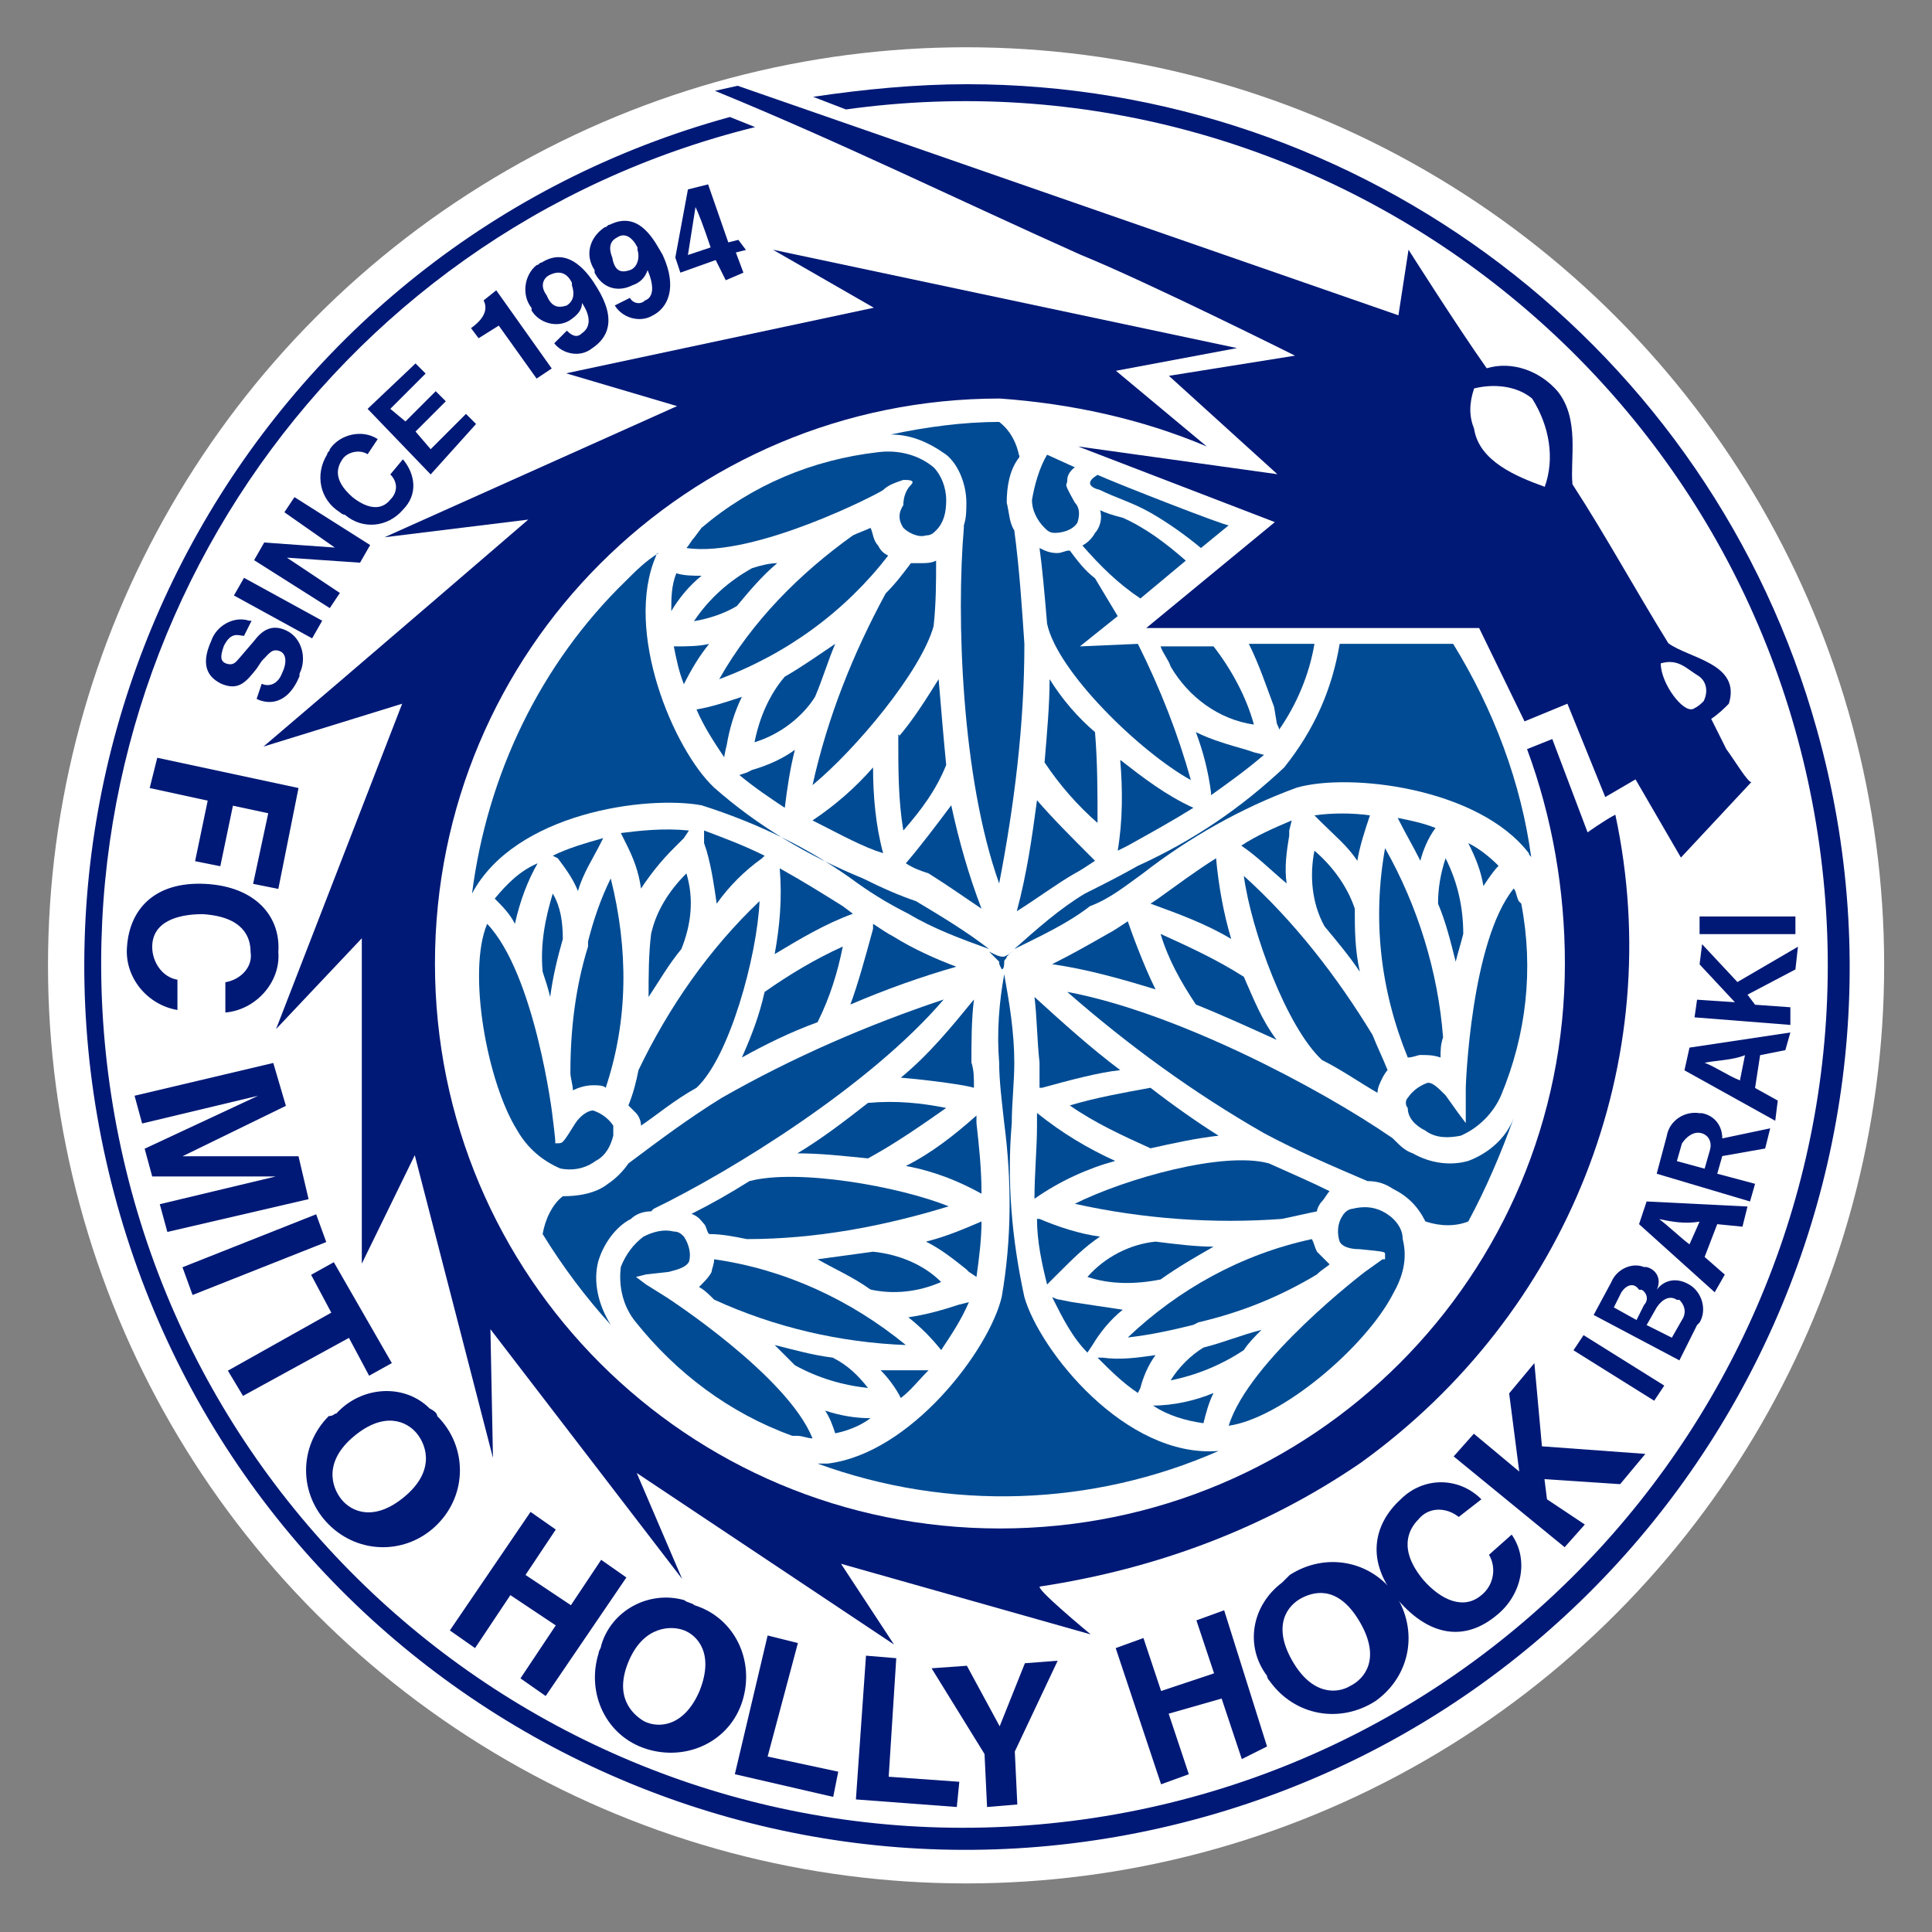 <?xml version="1.0" encoding="utf-8"?>
<!-- Generator: Adobe Illustrator 24.0.0, SVG Export Plug-In . SVG Version: 6.00 Build 0)  -->
<svg version="1.1" id="レイヤー_1" xmlns="http://www.w3.org/2000/svg" xmlns:xlink="http://www.w3.org/1999/xlink" x="0px"
	 y="0px" viewBox="0 0 76.6 76.6" style="enable-background:new 0 0 76.6 76.6;" xml:space="preserve">
<rect x="0" y="0" width="76.6" height="76.6" fill="#808080" stroke="none"/>
<style type="text/css">
	.st0{fill:#FFFFFF;}
	.st1{fill:#004B93;}
	.st2{fill:#001976;}
</style>
<g id="グループ_1496" transform="translate(-34.997 -226.026)">
	<circle id="楕円形_294" class="st0" cx="73.3" cy="264.3" r="36.4"/>
	<g id="グループ_1495" transform="translate(35.76 226.789)">
		<circle id="楕円形_295" class="st0" cx="37.6" cy="37.6" r="34.6"/>
		<g id="グループ_1494" transform="translate(5.976 5.976)">
			<g id="グループ_1483" transform="translate(13.876 11.989)">
				<path id="パス_5130" class="st1" d="M25.4,6.9c0.1,0.3,0.3,0.5,0.4,0.8c0.7,1.2,1.9,2.1,3.3,2.3c-0.3-1.1-0.9-2.2-1.6-3.1
					L25.4,6.9z"/>
				<path id="パス_5131" class="st1" d="M22.2,6.9l1.5-1.2c-0.3-0.5-0.6-1-0.9-1.5c-0.4-0.3-0.7-0.7-1-1.1c-0.2,0-0.3,0.1-0.5,0.1
					c-0.3,0-0.5-0.1-0.7-0.2c0.1,0.7,0.2,1.8,0.3,3c0.4,1.9,3.7,5.1,5.7,6.2c-0.5-1.8-1.2-3.6-2.1-5.4L22.2,6.9z"/>
				<path id="パス_5132" class="st1" d="M24.6,5l1.8-1.5c-0.8-0.7-1.6-1.3-2.5-1.7c-0.4-0.1-0.7-0.2-0.9-0.3
					c0.1,0.3,0,0.7-0.2,0.9c-0.1,0.2-0.3,0.4-0.5,0.5C23,3.7,23.7,4.4,24.6,5z"/>
				<path id="パス_5133" class="st1" d="M22.9,0.1c-0.5,0.3-0.3,0.5,0.1,0.6C23.6,1,24.3,1.2,25,1.6C25.7,2,26.4,2.5,27,3l1.1-0.9
					C27.9,2.1,23.8,0.5,22.9,0.1z"/>
				<path id="パス_5134" class="st1" d="M23.9,33.2c-0.7-0.1-1.3-0.2-2-0.3l-0.5-0.1c-0.1,0-0.3-0.1-0.3-0.1
					c0.4,0.8,0.8,1.6,1.4,2.2l0.2-0.3C23,34.1,23.4,33.6,23.9,33.2z"/>
				<path id="パス_5135" class="st1" d="M25.1,37c0.6,0.4,1.3,0.6,2,0.7c0.1-0.4,0.2-0.8,0.4-1.2C26.8,36.8,25.9,37,25.1,37z"/>
				<path id="パス_5136" class="st1" d="M25.2,35c-0.7,0.1-1.4,0.2-2.1,0.1l-0.2,0c0.5,0.5,1,1,1.6,1.4l0.1-0.2
					C24.7,35.9,24.9,35.4,25.2,35z"/>
				<path id="パス_5137" class="st1" d="M21.4,31.7L21.4,31.7c0.5-0.5,1-1,1.6-1.4c-0.8-0.1-1.7-0.4-2.4-0.7l-0.1,0
					c0,0.9,0.2,1.8,0.4,2.6l0.3-0.3L21.4,31.7z"/>
				<path id="パス_5138" class="st1" d="M13.2,17.5l-0.4-0.3c-0.8-0.5-1.6-1-2.5-1.5c0,0,0,0,0,0c0.1,1.2,0,2.3-0.2,3.4
					C11.1,18.5,12.1,17.9,13.2,17.5z"/>
				<path id="パス_5139" class="st1" d="M34.2,29.3c-0.4-0.2-0.8-0.2-1.2-0.1c-0.1,0-0.3,0.1-0.4,0.3c-0.2,0.3-0.2,0.7-0.1,1
					c0.1,0.2,0.4,0.3,0.8,0.3c1,0.1,1,0.1,1,0.2l0,0.2l-0.1,0l-0.7,0.5c0,0-4.6,3.5-5.4,6.1c2.1-0.3,5.4-3.1,6.5-5.2
					c0.4-0.7,0.6-1.4,0.4-2.2C35,29.9,34.6,29.5,34.2,29.3z"/>
				<path id="パス_5140" class="st1" d="M34.2,31L34.2,31L34.2,31L34.2,31z"/>
				<path id="パス_5141" class="st1" d="M36,29.6C36,29.6,36,29.6,36,29.6L36,29.6L36,29.6z"/>
				<path id="パス_5142" class="st1" d="M37.8,29.5L37.8,29.5l-0.1,0.1L37.8,29.5z"/>
				<path id="パス_5143" class="st1" d="M37.6,27.3c-0.7,0.2-1.5,0.1-2.2-0.3c-0.3-0.1-0.5-0.3-0.7-0.5l-0.1-0.1
					c-2.9-2-8.6-5-12.9-5.8c2.4,2.1,5,4,7.8,5.6c1.3,0.7,2.7,1.3,4.1,1.9c0.4,0,0.7,0.1,1,0.3c0.6,0.3,1,0.7,1.3,1.3
					c0.6,0.2,1.2,0.2,1.7,0c0.7-1.3,1.3-2.7,1.8-4.1C39.1,26.4,38.4,27,37.6,27.3z"/>
				<path id="パス_5144" class="st1" d="M23.6,27.3c-1.1-0.5-2.1-1.1-3.1-1.9l0,0.5c0,0.9-0.1,1.9-0.1,2.9l0,0
					C21.4,28.1,22.5,27.6,23.6,27.3z"/>
				<path id="パス_5145" class="st1" d="M21.8,25.1c1,0.7,2.1,1.2,3.2,1.7c0.9-0.2,1.8-0.4,2.7-0.5c-0.8-0.5-1.8-1.2-2.7-1.9
					C23.9,24.6,22.8,24.8,21.8,25.1z"/>
				<path id="パス_5146" class="st1" d="M20.6,23.4c0,0.3,0,0.6,0,1l0,0l0.1,0c1.1-0.3,2.2-0.6,3.1-0.7c-1.2-0.9-2.3-1.9-3.4-2.9
					C20.5,21.6,20.5,22.5,20.6,23.4z"/>
				<path id="パス_5147" class="st1" d="M15.3,34.6c-2.2-1.8-4.8-3-7.6-3.4c0,0.2-0.1,0.4-0.1,0.5c-0.1,0.2-0.3,0.4-0.5,0.6
					c0.2,0.1,0.4,0.3,0.6,0.5C10.1,33.9,12.7,34.5,15.3,34.6z"/>
				<path id="パス_5148" class="st1" d="M12.1,37.2c0.2,0.3,0.3,0.6,0.4,0.9c0.5-0.1,1-0.3,1.4-0.6C13.3,37.5,12.7,37.4,12.1,37.2
					z"/>
				<path id="パス_5149" class="st1" d="M12.4,35.1c-0.8-0.1-1.5-0.3-2.3-0.5c0.3,0.3,0.5,0.5,0.8,0.8c0.9,0.5,1.9,0.8,2.9,0.9
					C13.4,35.8,13,35.4,12.4,35.1z"/>
				<path id="パス_5150" class="st1" d="M7.3,29.8c0.1,0.1,0.1,0.3,0.2,0.4c0.5,0,1,0.1,1.5,0.2c2.7,0,5.4-0.5,8-1.3
					c-2-0.8-6-1.5-7.9-1c-0.8,0.5-1.5,0.9-2.3,1.3C7.1,29.5,7.2,29.7,7.3,29.8z"/>
				<path id="パス_5151" class="st1" d="M17.4,33c-0.6,0.2-1.3,0.4-2,0.5c0.5,0.4,0.9,0.8,1.3,1.3l0,0c0.4-0.6,0.8-1.2,1.1-1.9
					L17.4,33z"/>
				<path id="パス_5152" class="st1" d="M16.2,35.6c-0.6,0-1.3,0-1.9,0c0.3,0.3,0.6,0.7,0.8,1.1C15.5,36.4,15.8,36,16.2,35.6z"/>
				<path id="パス_5153" class="st1" d="M13.8,27.2c1.1-0.6,2.1-1.3,3.1-2c-1-0.2-2-0.3-3.1-0.2c-0.9,0.7-1.8,1.4-2.8,2
					C11.9,27,12.8,27.1,13.8,27.2z"/>
				<path id="パス_5154" class="st1" d="M13.9,32.4c0.9,0.2,1.9,0.1,2.8-0.3C16,31.4,15,31,14,30.9c-0.7,0.1-1.5,0.2-2.2,0.3
					C12.5,31.6,13.2,31.9,13.9,32.4z"/>
				<path id="パス_5155" class="st1" d="M22,29c2.7,0.6,5.5,0.8,8.2,0.6c0.5-0.1,0.9-0.2,1.4-0.3c0-0.1,0.1-0.3,0.2-0.4
					c0.1-0.1,0.2-0.3,0.3-0.4c-0.6-0.3-1.5-0.7-2.4-1.1C27.9,26.9,24,28,22,29z"/>
				<path id="パス_5156" class="st1" d="M34.4,23.7c-0.2-0.5-0.4-0.9-0.6-1.4c-1.4-2.3-3.1-4.5-5.1-6.3c0.3,2.2,1.7,6,3.1,7.3
					c0.8,0.4,1.5,0.9,2.2,1.3c0-0.2,0.1-0.4,0.2-0.6C34.2,24,34.3,23.8,34.4,23.7z"/>
				<path id="パス_5157" class="st1" d="M36.4,17.1c0.3,0.7,0.5,1.5,0.7,2.3c0.1-0.4,0.2-0.7,0.3-1.1c0-1-0.2-2-0.7-3
					C36.5,15.9,36.4,16.5,36.4,17.1z"/>
				<path id="パス_5158" class="st1" d="M25.4,32c0.7-0.5,1.4-0.9,2.1-1.3c-0.7,0-1.5-0.1-2.3-0.2c-1,0.1-2,0.6-2.7,1.4
					C23.4,32.2,24.4,32.2,25.4,32z"/>
				<path id="パス_5159" class="st1" d="M35.7,15.4c0.1-0.4,0.3-0.9,0.6-1.3c-0.5-0.2-1-0.3-1.5-0.4
					C35.1,14.3,35.4,14.8,35.7,15.4z"/>
				<path id="パス_5160" class="st1" d="M31.5,13.6l0.3,0.3c0.5,0.5,1,0.9,1.4,1.5c0.1-0.6,0.3-1.2,0.5-1.8l0,0
					C33,13.5,32.2,13.5,31.5,13.6z"/>
				<path id="パス_5161" class="st1" d="M35.7,23.1c0.3,0,0.5,0,0.8,0.1c0-0.3,0-0.5,0.1-0.8c-0.2-2.6-1-5.2-2.3-7.5
					c-0.5,2.8-0.2,5.6,0.9,8.3C35.4,23.2,35.6,23.1,35.7,23.1z"/>
				<path id="パス_5162" class="st1" d="M37.6,14.7c0.3,0.6,0.5,1.1,0.6,1.7c0.2-0.3,0.4-0.6,0.6-0.8C38.4,15.2,38,14.9,37.6,14.7
					z"/>
				<path id="パス_5163" class="st1" d="M25,17.1c1.1,0.4,2.2,0.8,3.2,1.4c-0.3-1-0.5-2.1-0.6-3.2c-0.8,0.5-1.6,1.1-2.3,1.6
					L25,17.1z"/>
				<path id="パス_5164" class="st1" d="M35.9,26.1c0.4,0.3,0.9,0.3,1.4,0.2c0.7-0.3,1.3-0.9,1.6-1.6c1-2.4,1.3-5,0.8-7.6l0,0
					L39.6,17c-0.1-0.2-0.1-0.4-0.2-0.5c-1.7,2.1-1.9,7.8-1.9,7.9l0,0.9l0,0.5l-0.3-0.4l-0.5-0.7c-0.3-0.3-0.5-0.5-0.7-0.5
					c-0.3,0.1-0.6,0.3-0.8,0.6c-0.1,0.1-0.1,0.3,0,0.4C35.2,25.6,35.5,25.9,35.9,26.1z"/>
				<path id="パス_5165" class="st1" d="M24.1,17.8c-0.3,0.2-0.6,0.4-0.8,0.5c-0.7,0.4-1.4,0.8-2.2,1.2c1.4,0.2,2.8,0.6,4.1,1
					C24.7,19.5,24.2,18.1,24.1,17.8z"/>
				<path id="パス_5166" class="st1" d="M31.6,30.9c-0.1-0.2-0.1-0.3-0.2-0.5c-2.8,0.6-5.3,2-7.3,3.9c0.9-0.1,1.8-0.3,2.6-0.5
					c0,0,0.2-0.1,0.2-0.1l0,0c1.7-0.4,3.2-1,4.7-1.9c0.2-0.2,0.4-0.3,0.5-0.4C32,31.3,31.8,31.1,31.6,30.9z"/>
				<path id="パス_5167" class="st1" d="M33.1,17.3c-0.3-0.9-0.9-1.7-1.6-2.3c-0.2,1-0.1,2.1,0.4,3c0.5,0.6,1,1.2,1.4,1.8
					C33.1,18.9,33.1,18.1,33.1,17.3z"/>
				<path id="パス_5168" class="st1" d="M27.1,34.7c-0.5,0.3-1,0.8-1.3,1.3c1-0.2,2-0.6,2.9-1.2c0.2-0.3,0.4-0.5,0.7-0.8
					C28.6,34.2,27.9,34.5,27.1,34.7z"/>
				<path id="パス_5169" class="st1" d="M30.5,14.4l0-0.2l0.1-0.4l0,0c-0.7,0.3-1.4,0.6-2,1c0.6,0.4,1.2,1,1.8,1.5
					C30.3,15.7,30.4,15,30.5,14.4z"/>
				<path id="パス_5170" class="st1" d="M16.1,30.5c0.6,0.3,1.1,0.7,1.6,1.1l0.1,0.1l0.3,0.2l0,0c0.1-0.7,0.2-1.5,0.2-2.2
					C17.6,30,16.9,30.3,16.1,30.5z"/>
				<path id="パス_5171" class="st1" d="M28.7,20c-1.1-0.7-2.2-1.2-3.3-1.7c0.3,1,0.8,1.9,1.4,2.8c1,0.4,2.1,0.9,3.2,1.4
					C29.4,21.7,29.1,20.9,28.7,20z"/>
				<path id="パス_5172" class="st1" d="M17.7,1.2c0,0.3,0,0.6-0.1,0.9l0,0.1c-0.3,3.5-0.1,9.9,1.4,14.1c0.6-3.1,1-6.3,1-9.5
					c-0.1-1.5-0.2-3-0.4-4.5c-0.2-0.3-0.2-0.7-0.3-1.1c0-0.6,0.1-1.3,0.5-1.8c-0.1-0.6-0.4-1.1-0.8-1.4c-1.4,0-2.9,0.2-4.3,0.5
					c0.8,0,1.5,0.3,2.2,0.8C17.4-0.3,17.7,0.5,17.7,1.2z"/>
				<path id="パス_5173" class="st1" d="M19.8-0.7C19.8-0.7,19.8-0.7,19.8-0.7c-0.1,0.1,0,0.1,0,0.1L19.8-0.7z"/>
				<path id="パス_5174" class="st1" d="M18.9-2.1C19-2.1,19-2.1,18.9-2.1l0.1,0.1L18.9-2.1z"/>
				<path id="パス_5175" class="st1" d="M13.2,2.5L13.2,2.5L13.2,2.5L13.2,2.5z"/>
				<path id="パス_5176" class="st1" d="M7.9,8.2c2.7-1,5-2.7,6.7-4.9c-0.2-0.1-0.3-0.2-0.4-0.4c-0.2-0.2-0.2-0.5-0.3-0.7
					c-0.2,0.1-0.5,0.2-0.7,0.3C11.1,4,9.2,5.9,7.9,8.2z"/>
				<path id="パス_5177" class="st1" d="M10.5,8.1c-0.6,0.7-1,1.6-1.2,2.6c1-0.3,1.9-1,2.4-1.8c0.3-0.7,0.5-1.4,0.8-2.1
					C11.9,7.2,11.2,7.7,10.5,8.1z"/>
				<path id="パス_5178" class="st1" d="M10.5,8.1L10.5,8.1L10.5,8.1L10.5,8.1z"/>
				<path id="パス_5179" class="st1" d="M11.7,8.8C11.7,8.8,11.7,8.8,11.7,8.8L11.7,8.8L11.7,8.8z"/>
				<path id="パス_5180" class="st1" d="M6.9,5.9c0.6-0.1,1.2-0.3,1.7-0.6c0.5-0.6,1-1.2,1.6-1.7C9.9,3.6,9.5,3.7,9.2,3.8
					C8.3,4.3,7.5,5,6.9,5.9z"/>
				<path id="パス_5181" class="st1" d="M8.7,5.3L8.7,5.3L8.7,5.3L8.7,5.3z"/>
				<path id="パス_5182" class="st1" d="M9.2,3.8L9.2,3.8L9.2,3.8L9.2,3.8z"/>
				<path id="パス_5183" class="st1" d="M26.7,13.3L26.7,13.3c-1.1-0.5-2-1.2-2.9-1.9c0.1,1.2,0.1,2.4-0.1,3.6l0.4-0.2
					C25,14.3,25.9,13.8,26.7,13.3z"/>
				<path id="パス_5184" class="st1" d="M7.2,4.1c-0.3,0-0.7,0-1-0.1C6,4.5,6,5,6,5.5C6.3,5,6.7,4.5,7.2,4.1z"/>
				<path id="パス_5185" class="st1" d="M18.1,25.5c-0.9,0.8-1.8,1.5-2.8,2c1.1,0.2,2.1,0.6,3,1.1c0-1-0.1-1.9-0.2-2.8L18.1,25.5z
					"/>
				<path id="パス_5186" class="st1" d="M16.5,3.5c-0.2,0.1-0.4,0.1-0.6,0.1c-0.1,0-0.3,0-0.4,0c-0.3,0.4-0.6,0.8-1,1.2
					c-1.3,2.4-2.3,4.9-2.9,7.6c1.7-1.4,4.3-4.5,4.8-6.3C16.5,5.2,16.5,4.3,16.5,3.5z"/>
				<path id="パス_5187" class="st1" d="M16.5,6.1C16.5,6.1,16.5,6.1,16.5,6.1L16.5,6.1L16.5,6.1z"/>
				<path id="パス_5188" class="st1" d="M14.6,4.8L14.6,4.8L14.6,4.8L14.6,4.8z"/>
				<path id="パス_5189" class="st1" d="M15,10.5C15,10.5,15,10.5,15,10.5c0.1-0.1,0-0.1,0-0.1L15,10.5z"/>
				<path id="パス_5190" class="st1" d="M16.6,8.2c-0.5,0.8-1,1.6-1.6,2.3c0,1.3,0,2.5,0.2,3.7c0.7-0.8,1.3-1.6,1.7-2.6
					C16.8,10.6,16.7,9.4,16.6,8.2z"/>
				<path id="パス_5191" class="st1" d="M18.3,17.3c-0.5-1.3-0.9-2.7-1.2-4.1c-0.6,0.8-1.2,1.6-1.8,2.3c0.3,0.2,0.6,0.3,0.9,0.4
					C17,16.4,17.7,16.9,18.3,17.3z"/>
				<path id="パス_5192" class="st1" d="M9.2,11.8l-0.2,0.1l-0.3,0.1l0,0c0.6,0.5,1.2,0.9,1.8,1.3c0.1-0.8,0.2-1.5,0.4-2.3
					C10.5,11.3,9.9,11.6,9.2,11.8z"/>
				<path id="パス_5193" class="st1" d="M8.8,8.9C8.2,9.1,7.6,9.3,7,9.4h0c0.3,0.7,0.7,1.3,1.1,1.9c0-0.1,0.1-0.5,0.1-0.5
					C8.3,10.2,8.5,9.5,8.8,8.9z"/>
				<path id="パス_5194" class="st1" d="M14.4,15.1C14.1,14,14,12.8,14,11.7c-0.7,0.8-1.5,1.5-2.4,2.1c0.8,0.4,1.7,0.9,2.5,1.2
					L14.4,15.1z"/>
				<path id="パス_5195" class="st1" d="M6.1,6.9c0.1,0.5,0.2,1,0.4,1.5c0.3-0.6,0.6-1.1,1-1.6C7.1,6.9,6.6,6.9,6.1,6.9z"/>
				<path id="パス_5196" class="st1" d="M4.7,23.5L4.7,23.5C4.7,23.5,4.7,23.5,4.7,23.5L4.7,23.5z"/>
				<path id="パス_5197" class="st1" d="M4.7,23.7c-0.1,0.5-0.2,0.9-0.4,1.4c0.1,0.1,0.2,0.2,0.3,0.3c0.1,0.1,0.2,0.3,0.2,0.5
					c0.6-0.4,1.3-1,2.2-1.5c1.3-1.2,2.4-5.2,2.5-7.4C7.5,18.9,5.9,21.2,4.7,23.7z"/>
				<path id="パス_5198" class="st1" d="M5.1,20.8c0.4-0.6,0.8-1.3,1.3-1.9c0.4-1,0.5-2,0.2-3c-0.7,0.7-1.2,1.5-1.4,2.4
					C5.1,19.1,5.1,20,5.1,20.8z"/>
				<path id="パス_5199" class="st1" d="M1.3,16.7c-0.3,1-0.5,2-0.4,3.1c0.1,0.3,0.2,0.6,0.3,1c0.1-0.8,0.3-1.6,0.5-2.3
					C1.7,17.8,1.6,17.2,1.3,16.7z"/>
				<path id="パス_5200" class="st1" d="M14,18.1c-0.3,1.1-0.6,2.2-0.9,3c1.4-0.6,2.8-1.1,4.2-1.5c-0.8-0.3-1.7-0.7-2.5-1.2
					c-0.2-0.1-0.5-0.3-0.8-0.5L14,18.1L14,18.1z"/>
				<path id="パス_5201" class="st1" d="M15.1,24c1.2,0.1,2.6,0.3,2.9,0.4c0-0.4,0-0.7-0.1-1c0-0.8,0-1.7,0.1-2.5
					C17.1,22,16.2,23.1,15.1,24z"/>
				<path id="パス_5202" class="st1" d="M-1,16.9c0.3,0.3,0.6,0.6,0.8,1C0,17,0.3,16.2,0.7,15.5C0,15.8-0.5,16.3-1,16.9z"/>
				<path id="パス_5203" class="st1" d="M7.3,14.7l0.1,0.3l0,0c0.2,0.7,0.3,1.4,0.4,2.1c0.5-0.7,1.1-1.3,1.8-1.8l0.1-0.1
					c-0.8-0.4-1.6-0.7-2.4-1L7.3,14.7z"/>
				<path id="パス_5204" class="st1" d="M1.5,15.3c0.3,0.4,0.6,0.8,0.8,1.3c0.2-0.7,0.6-1.3,0.9-1.9l0.1-0.2
					c-0.7,0.2-1.4,0.4-2,0.7L1.5,15.3z"/>
				<path id="パス_5205" class="st1" d="M4,14.3l0.2,0.4c0.3,0.6,0.5,1.1,0.6,1.8c0.4-0.6,0.8-1.1,1.3-1.6l0.4-0.4l0.2-0.3
					C5.7,14.1,4.8,14.2,4,14.3z"/>
				<path id="パス_5206" class="st1" d="M3.6,16.1c-0.4,0.8-0.7,1.7-0.9,2.5c0,0,0,0.2,0,0.2h0c-0.5,1.6-0.7,3.3-0.7,5
					c0,0.2,0.1,0.5,0.1,0.7c0.2-0.1,0.5-0.2,0.8-0.2c0.2,0,0.4,0,0.5,0.1C4.3,21.7,4.3,18.9,3.6,16.1z"/>
				<path id="パス_5207" class="st1" d="M2,23.7L2,23.7L2,23.7L2,23.7z"/>
				<path id="パス_5208" class="st1" d="M9.7,20.6c-0.2,0.9-0.5,1.7-0.9,2.6c0.9-0.5,1.9-1,3-1.4c0.5-1,0.8-2,1-3
					C11.7,19.3,10.7,19.9,9.7,20.6z"/>
				<path id="パス_5209" class="st1" d="M22,15.9c0.2-0.1,0.5-0.3,0.8-0.5l0,0l-0.1-0.1c-0.8-0.8-1.6-1.6-2.2-2.3
					c-0.2,1.5-0.4,2.9-0.8,4.4C20.5,16.9,21.3,16.3,22,15.9z"/>
				<path id="パス_5210" class="st1" d="M22.8,10.3C22.1,9.7,21.5,9,21,8.2c0,1-0.1,2.1-0.2,3.3c0.6,0.9,1.3,1.7,2.1,2.4
					C22.9,12.7,22.9,11.5,22.8,10.3z"/>
				<path id="パス_5211" class="st1" d="M22.8,10.3C22.8,10.3,22.8,10.3,22.8,10.3l0.1,0.1L22.8,10.3z"/>
				<path id="パス_5212" class="st1" d="M10.8,38.2l0.2,0c0.2,0,0.4,0.1,0.6,0.1c-1-2.5-5.8-5.6-5.8-5.6L5,32.2l-0.4-0.3L5,31.8
					l0.9-0.1c0.4-0.1,0.7-0.2,0.8-0.4c0.1-0.3,0-0.7-0.2-1c-0.1-0.1-0.2-0.2-0.4-0.2c-0.4-0.1-0.8,0-1.2,0.2C4.5,30.6,4.2,31,4,31.5
					c-0.1,0.8,0.1,1.6,0.6,2.2C6.2,35.7,8.3,37.3,10.8,38.2z"/>
				<path id="パス_5213" class="st1" d="M3.1,31.3c0.2-0.7,0.7-1.4,1.3-1.7c0.2-0.2,0.5-0.3,0.8-0.3l0.1-0.1
					c3.1-1.5,8.6-4.9,11.5-8.3c-3,1-6,2.3-8.8,3.9c-1.3,0.8-2.5,1.7-3.7,2.6c-0.2,0.3-0.5,0.6-0.8,0.8c-0.5,0.4-1.2,0.5-1.8,0.5
					C1.3,29,1,29.6,0.9,30.2c0.8,1.3,1.7,2.5,2.7,3.6C3.1,33,2.9,32.1,3.1,31.3z"/>
				<path id="パス_5214" class="st1" d="M3,27.3c0.4-0.2,0.6-0.6,0.7-1c0-0.1,0-0.3,0-0.4c-0.2-0.3-0.5-0.5-0.8-0.6
					c-0.2,0-0.5,0.2-0.7,0.5c-0.5,0.8-0.5,0.8-0.7,0.8l-0.1,0v-0.1c0-0.1-0.1-0.9-0.1-0.9c0-0.1-0.7-5.7-2.6-7.7
					c-0.8,1.9,0,6.3,1.2,8.2c0.4,0.7,1,1.2,1.7,1.5C2.1,27.7,2.6,27.6,3,27.3z"/>
				<path id="パス_5215" class="st1" d="M6.9,2.6C6.8,2.7,6.7,2.9,6.6,3c2.7,0.4,7.7-2.2,7.8-2.3c0.2-0.2,0.5-0.3,0.8-0.4
					c0.2,0,0.5,0,0.3,0.2c-0.2,0.2-0.3,0.5-0.3,0.8c-0.2,0.3-0.2,0.6,0,0.9c0.2,0.2,0.6,0.4,0.9,0.3c0.2,0,0.3-0.1,0.4-0.2
					c0.3-0.3,0.4-0.7,0.4-1.2c0-0.5-0.2-1-0.5-1.3c-0.6-0.5-1.4-0.7-2.2-0.6c-2.6,0.3-5,1.3-7,3l0,0L6.9,2.6z"/>
				<path id="パス_5216" class="st1" d="M24.7,15.9c1.8-1.4,3.9-2.6,6.1-3.4c2.1-0.6,7.2,0,9.2,2.6c0,0.1,0.1,0.1,0.1,0.2
					c-0.4-3-1.5-5.9-3.1-8.5h-4.5c-0.3,1.8-1,3.4-2.2,4.9c-1.7,1.6-3.6,2.9-5.8,3.9c-0.7,0.4-1.5,0.8-2.1,1.1
					c-1,0.6-1.9,1.4-2.8,2.2c1-0.5,2.1-1,3-1.7C23.4,16.9,24,16.4,24.7,15.9z"/>
				<path id="パス_5217" class="st1" d="M13.6,16.1c-2.2-0.9-4.2-2.1-5.9-3.6C6.1,11,4.1,6.3,5.4,3.3c0,0,0-0.1,0.1-0.1
					C5,3.5,4.6,3.9,4.2,4.3c-3.4,3.3-5.5,7.7-6.1,12.4c1.7-3.2,6.9-3.9,9.1-3.5c2.2,0.7,4.3,1.7,6.2,3.1c0.7,0.5,1.4,0.9,2,1.2
					c1,0.6,2.1,1,3.2,1.4c-0.9-0.7-1.9-1.3-2.9-1.9C15.1,16.8,14.4,16.5,13.6,16.1z"/>
				<path id="パス_5218" class="st1" d="M20,32.7c-0.5-2.3-0.7-4.6-0.5-6.9c0-0.8,0.1-1.6,0.1-2.4c0-1.2-0.2-2.4-0.4-3.5
					C19,21,18.9,22.2,19,23.4c0,0.7,0.1,1.5,0.2,2.4c0.3,2.3,0.3,4.6-0.1,6.9c-0.5,2.1-3.6,6.2-6.9,6.6c-0.1,0-0.3,0-0.4,0
					c5.2,1.9,10.9,1.7,15.9-0.5C24,39.1,20.6,34.8,20,32.7z"/>
				<path id="パス_5219" class="st1" d="M19.2,19.4c0-0.1,0.1-0.1,0.1-0.2c0.1-0.1,0.2-0.2,0.4-0.3c-0.2,0.1-0.3,0.2-0.3,0.2
					l-0.2,0.1l-0.1,0l0,0c0,0-0.1,0-0.3-0.1L18.6,19c0.1,0.1,0.2,0.2,0.2,0.2l0.2,0.2l0,0l0,0c0,0.1,0,0.1,0.1,0.3c0,0,0,0.1,0,0.2
					c0-0.1,0-0.2,0-0.2C19.2,19.7,19.2,19.5,19.2,19.4z"/>
				<path id="パス_5220" class="st1" d="M20.3,1.1c0,0.4,0.2,0.8,0.5,1.1c0.1,0.1,0.2,0.2,0.4,0.2c0.3,0,0.7-0.1,0.9-0.4
					c0.1-0.3,0.1-0.6-0.1-0.8c-0.5-0.9-0.3-0.6-0.3-0.9S22-0.2,22-0.2l-1.1-0.5C20.6-0.2,20.4,0.5,20.3,1.1z"/>
				<path id="パス_5221" class="st1" d="M30,9.9c0,0.1,0.1,0.2,0.1,0.3c0.7-1,1.2-2.2,1.4-3.4h-2.6c0.4,0.8,0.7,1.7,1,2.5L30,9.9z
					"/>
				<path id="パス_5222" class="st1" d="M28.8,11L28.8,11c-0.7-0.2-1.4-0.4-2-0.7c0.3,0.8,0.5,1.6,0.6,2.4l0,0.1
					c0.7-0.5,1.4-1,2.1-1.6l-0.4-0.1L28.8,11z"/>
			</g>
			<g id="グループ_1493">
				<g id="グループ_1491" transform="translate(1.496 0.062)">
					<g id="グループ_1489" transform="translate(0 3.509)">
						<g id="グループ_1488">
							<g id="グループ_1486">
								<g id="グループ_1484" transform="translate(2.84)">
									<path id="パス_5223" class="st2" d="M-0.7,16.8c0.2,0.1,0.6,0.1,0.8-0.4C0.3,16,0.3,15.6,0,15.5
										c-0.3-0.1-0.4,0.1-0.7,0.4l-0.2,0.3c-0.4,0.5-0.7,0.9-1.4,0.6c-0.4-0.2-0.9-0.6-0.4-1.7c0.2-0.6,0.9-1,1.5-0.8
										c0,0,0.1,0,0.1,0l-0.3,0.6c-0.2,0-0.5-0.2-0.8,0.4c-0.1,0.3-0.2,0.6,0.1,0.7c0.3,0.1,0.4-0.1,0.5-0.2l0.6-0.7
										c0.3-0.4,0.7-0.7,1.3-0.4c0.6,0.3,0.8,1.1,0.5,1.7c0,0,0,0,0,0.1c-0.5,1.2-1.3,1.1-1.7,0.9L-0.7,16.8z"/>
									<path id="パス_5224" class="st2" d="M1.7,14.3L1.3,15l-3.1-1.7l0.4-0.7L1.7,14.3z"/>
									<path id="パス_5225" class="st2" d="M0.2,10l0.4-0.6l3,1.9L3.2,12l-2.9-0.2l0,0l2.1,1.4L2,13.8l-3-1.9l0.4-0.7l2.8,0.2
										l0,0L0.2,10z"/>
									<path id="パス_5226" class="st2" d="M3.5,7.7c-0.3-0.2-0.8-0.1-1,0.2C2.3,8.2,2.1,8.7,2.9,9.4C3.4,9.8,4,10,4.4,9.5
										c0.3-0.3,0.3-0.7,0-1l0.5-0.6c0.5,0.6,0.6,1.4,0,2c-0.6,0.7-1.6,0.8-2.3,0.2C2.5,10.1,2.4,10,2.4,10
										c-0.8-0.5-1-1.5-0.5-2.3c0-0.1,0.1-0.1,0.1-0.2c0.4-0.6,1.3-0.8,1.9-0.4L3.5,7.7z"/>
									<path id="パス_5227" class="st2" d="M5.8,4.5L4.4,5.9L5,6.4l1.2-1.2l0.4,0.4L5.4,6.8L6,7.5l1.4-1.4l0.4,0.4L6,8.5
										L3.5,5.9l1.9-1.8L5.8,4.5z"/>
									<path id="パス_5228" class="st2" d="M7.6,2.7L7.6,2.7c0.7-0.5,0.6-0.9,0.5-1.1l0.5-0.4l2.2,3.1l-0.6,0.4L8.7,2.6L7.9,3.1
										L7.6,2.7z"/>
									<path id="パス_5229" class="st2" d="M11.4,2.8L11.4,2.8C11.6,3,11.8,3.1,12,2.9c0,0,0,0,0,0c0.3-0.2,0.4-0.6,0-1.2h0
										c0,0.3-0.2,0.5-0.5,0.7C11,2.7,10.3,2.5,10,2c0,0,0-0.1,0-0.1c-0.4-0.5-0.3-1.3,0.2-1.7c0.1,0,0.1-0.1,0.2-0.1
										c1.1-0.7,1.9,0.5,2.2,1c0.8,1.3,0.4,2-0.2,2.4c-0.5,0.4-1.2,0.2-1.5-0.2L11.4,2.8z M11.4,1.8c0.3-0.2,0.3-0.5,0.2-0.8
										c0,0,0,0,0-0.1c-0.2-0.4-0.5-0.5-0.9-0.3c-0.2,0.1-0.4,0.4-0.1,0.8C10.8,1.9,11.1,1.9,11.4,1.8L11.4,1.8z"/>
									<path id="パス_5230" class="st2" d="M13.9,1.5L13.9,1.5c0.1,0.2,0.4,0.3,0.6,0.1c0,0,0,0,0,0c0.3-0.1,0.4-0.5,0.1-1.2h0
										C14.5,0.7,14.3,0.9,14,1c-0.6,0.3-1.2,0.1-1.5-0.5c0,0,0-0.1,0-0.1c-0.4-0.6-0.2-1.3,0.4-1.7c0.1,0,0.1-0.1,0.2-0.1
										c1.2-0.6,1.8,0.7,2.1,1.2c0.6,1.3,0.2,2.1-0.4,2.4c-0.5,0.3-1.2,0.1-1.5-0.4L13.9,1.5z M13.9,0.4c0.3-0.1,0.4-0.5,0.3-0.8
										c0,0,0,0,0-0.1c-0.2-0.4-0.5-0.6-0.8-0.4c-0.2,0.1-0.4,0.3-0.2,0.8C13.3,0.5,13.6,0.5,13.9,0.4L13.9,0.4z"/>
									<path id="パス_5231" class="st2" d="M18.5-0.4l-0.4,0.1l0.3,0.8l-0.7,0.3L17.3,0l-1.4,0.5l-0.2-0.6l0.5-2.7L17-3l0.8,2.3
										l0.4-0.1L18.5-0.4z M17.1-0.5c-0.3-0.9-0.5-1.4-0.6-1.6h0l-0.3,1.9L17.1-0.5z"/>
								</g>
								<g id="グループ_1485" transform="translate(0 20.534)">
									<path id="パス_5232" class="st2" d="M-2.3,0.4L-2-0.8l5.6,1.2l-0.8,4l-1-0.2l0.6-2.8L1,1.1L0.5,3.5l-1-0.2l0.5-2.4
										L-2.3,0.4z"/>
									<path id="パス_5233" class="st2" d="M0.7,8.1c0.6-0.1,1.1-0.6,1-1.2c0-0.6-0.3-1.4-1.9-1.5c-1,0-2,0.3-2,1.3
										c0,0.6,0.4,1.2,1,1.3l0,1.2c-1.2-0.2-2.1-1.3-2-2.5c0.1-1.5,1.1-2.6,3.1-2.5c2,0.1,3,1.3,2.9,2.7c0.1,1.2-0.9,2.3-2.1,2.4
										L0.7,8.1z"/>
									<path id="パス_5234" class="st2" d="M-1.6,18l-0.3-1.1l4.6-1.1v0l-4.9,0l-0.3-1.1L2,12.6v0l-4.6,1.1l-0.3-1.1l5.5-1.3
										L3.1,13l-4.1,2v0l4.6,0l0.4,1.7L-1.6,18z"/>
									<path id="パス_5235" class="st2" d="M-0.6,20.5L-1,19.4l5.3-2.1l0.4,1.1L-0.6,20.5z"/>
									<path id="パス_5236" class="st2" d="M1.4,24.5l-0.6-1l4.1-2.3l-0.8-1.5L5,19.2l2.3,4l-0.9,0.5l-0.8-1.5L1.4,24.5z"/>
									<path id="パス_5237" class="st2" d="M9.1,25.3c1.2,1.2,1.2,3.1,0,4.3c-1.2,1.2-3.1,1.2-4.3,0c-1.2-1.2-1.2-3.1,0-4.3
										C5,25.3,5,25.2,5.1,25.2c1-1.1,2.7-1.2,3.7-0.2C9,25.1,9.1,25.2,9.1,25.3z M5.3,28.6c0.4,0.5,1.3,0.9,2.5-0.1
										s0.9-2,0.5-2.5c-0.4-0.5-1.3-0.9-2.5,0.1S4.9,28.1,5.3,28.6L5.3,28.6z"/>
									<path id="パス_5238" class="st2" d="M12,32.4l-1.4,2.1l-1-0.7l3.2-4.7l1,0.7l-1.2,1.8l1.8,1.2l1.2-1.8l1,0.7l-3.2,4.7
										l-1-0.7l1.4-2.1L12,32.4z"/>
									<path id="パス_5239" class="st2" d="M19.3,32.8c1.6,0.5,2.4,2.2,1.9,3.8c-0.5,1.6-2.2,2.4-3.8,1.9s-2.4-2.2-1.9-3.8
										c0-0.1,0.1-0.2,0.1-0.3c0.4-1.4,1.9-2.2,3.3-1.8C19,32.7,19.2,32.7,19.3,32.8z M17.3,37.4c0.6,0.3,1.6,0.2,2.2-1.2
										c0.6-1.5-0.1-2.2-0.6-2.4s-1.6-0.2-2.2,1.2S16.8,37.1,17.3,37.4z"/>
									<path id="パス_5240" class="st2" d="M22.2,38.8l2.8,0.6l-0.2,1l-3.9-0.9l1.3-5.5l1.2,0.3L22.2,38.8z"/>
									<path id="パス_5241" class="st2" d="M27,39.6l2.8,0.2l-0.1,1l-4-0.3l0.4-5.7l1.2,0.1L27,39.6z"/>
									<path id="パス_5242" class="st2" d="M32.1,40.7l-1.2,0.1l-0.1-2.1l-2.1-3.4l1.4-0.1l1.3,2.4l1-2.5l1.3-0.1L32,38.6
										L32.1,40.7z"/>
									<path id="パス_5243" class="st2" d="M38.1,37.1l0.8,2.4l-1.1,0.4L36,34.5l1.1-0.4l0.7,2.1l2.1-0.7l-0.7-2.1l1.1-0.4
										l1.7,5.4L41,38.9l-0.8-2.4L38.1,37.1z"/>
									<path id="パス_5244" class="st2" d="M42.9,31.6c1.4-0.9,3.2-0.6,4.2,0.8c0.9,1.4,0.6,3.2-0.8,4.2
										c-1.4,0.9-3.2,0.6-4.2-0.8c-0.1-0.1-0.1-0.2-0.1-0.2c-0.9-1.2-0.6-2.8,0.6-3.7C42.7,31.8,42.8,31.7,42.9,31.6z M45.3,36
										c0.6-0.3,1.2-1.1,0.4-2.5s-1.7-1.3-2.3-1c-0.6,0.3-1.2,1.1-0.4,2.5S44.8,36.3,45.3,36L45.3,36z"/>
									<path id="パス_5245" class="st2" d="M49.6,29.3c-0.5-0.4-1.2-0.4-1.6,0.1c-0.4,0.4-0.8,1.2,0.2,2.4
										c0.7,0.8,1.6,1.2,2.3,0.6c0.5-0.4,0.6-1.1,0.3-1.6l0.9-0.8c0.7,1,0.4,2.4-0.6,3.2c-1.2,1-2.6,0.9-3.9-0.6
										c-1.3-1.5-1-3,0.1-4c0.9-0.9,2.3-0.9,3.2,0L49.6,29.3z"/>
									<path id="パス_5246" class="st2" d="M54.6,29.6l-0.8,0.9l-4.4-3.6l0.8-0.9l1.8,1.5l-0.4-3.1l1-1.2l0.3,3.3l4.1,0.3
										l-1,1.2l-3-0.2l0.1,0.8L54.6,29.6z"/>
								</g>
							</g>
							<g id="グループ_1487" transform="translate(51.75 26.126)">
								<path id="パス_5247" class="st2" d="M5.6,19.1l-3.2-2l0.4-0.6l3.2,2L5.6,19.1z"/>
								<path id="パス_5248" class="st2" d="M7.3,16.1l-0.7,1.4l-3.4-1.8l0.7-1.3c0.2-0.5,0.8-0.8,1.3-0.6c0,0,0,0,0.1,0
									c0.4,0.1,0.6,0.5,0.4,0.9h0C6,14.3,6.5,14.2,7,14.5c0.5,0.3,0.7,1,0.4,1.5C7.3,16.1,7.3,16.1,7.3,16.1z M4.3,14.8L4,15.4
									l0.9,0.5l0.3-0.6c0.2-0.2,0.1-0.5-0.1-0.6c0,0,0,0-0.1,0C4.8,14.4,4.5,14.5,4.3,14.8C4.4,14.8,4.3,14.8,4.3,14.8L4.3,14.8z
									 M5.7,15.4l-0.4,0.7l1,0.5l0.4-0.7c0.2-0.3,0.1-0.6-0.1-0.8c0,0,0,0-0.1,0C6.2,14.9,5.9,15.1,5.7,15.4L5.7,15.4z"/>
								<path id="パス_5249" class="st2" d="M9.1,12.2l-1-0.1l-0.5,1.3l0.8,0.7L8,14.8l-3-2.7l0.3-0.9l4,0.2L9.1,12.2z M5.8,11.9
									L5.8,11.9c0.4,0.3,0.8,0.7,1.2,1l0.4-0.9C6.8,12.1,6.3,12,5.8,11.9L5.8,11.9z"/>
								<path id="パス_5250" class="st2" d="M10,9.1L8.3,9.4l-0.2,0.7l1.5,0.4l-0.2,0.7l-3.7-1.1l0.4-1.5c0.1-0.6,0.7-1,1.3-0.9
									c0,0,0.1,0,0.1,0c0.5,0.1,0.8,0.5,0.8,1l1.9-0.4L10,9.1z M6.7,8.9L6.5,9.6l1.1,0.3l0.2-0.7c0.1-0.3,0-0.6-0.3-0.7
									C7.2,8.4,6.9,8.6,6.7,8.9C6.7,8.9,6.7,8.9,6.7,8.9L6.7,8.9z"/>
								<path id="パス_5251" class="st2" d="M10.8,5.2l-1,0.2L9.6,6.7l0.9,0.5L10.4,8L6.8,6L7,5.1l4-0.6L10.8,5.2z M7.6,5.7
									L7.6,5.7C8.1,5.9,8.5,6.2,9,6.4l0.2-1C8.7,5.6,8.1,5.6,7.6,5.7L7.6,5.7z"/>
								<path id="パス_5252" class="st2" d="M11.2,2L9.3,3l0.3,0.4L11,3.5L11,4.2L7.2,3.9l0.1-0.7l1.5,0.1L7.4,1.8l0.1-0.8
									l1.4,1.5l2.4-1.4L11.2,2z"/>
								<path id="パス_5253" class="st2" d="M11.2,0.6l-3.8,0v-0.7l3.8,0V0.6z"/>
							</g>
						</g>
					</g>
					<g id="グループ_1490" transform="translate(5.01)">
						<path id="パス_5254" class="st2" d="M50.8,25.5c-0.4,0.2-1.1,0.7-1.1,0.7l-1.4-3.7l-1,0.4c1,2.7,1.5,5.6,1.5,8.5
							c0,12.4-10,22.4-22.4,22.4c-12.4,0-22.4-10-22.4-22.4c0-12.4,10-22.4,22.4-22.4c2.8,0.2,5.6,0.8,8.2,1.9l-3.6-3L35.8,7
							L17.4,3.1l4,2.3L9.2,8l4.4,1.3L2,14.5l5.7-0.7c0,0-7.2,6.2-10.5,9l5.5-1.7l-5,12.9l3.4-3.6l0,12.9L3.2,39l3.1,12l-0.1-5.1
							l7.6,9.9L12,51.6l10.2,6.8l-2.1-3.2l9.9,2.8c0,0-2.3-1.9-2-1.9c4.6-0.7,8.9-2.3,12.7-4.9C48.9,45.3,52.9,35.3,50.8,25.5z"/>
						<path id="パス_5255" class="st2" d="M55.2,22.9c-0.4-0.8-0.6-1.2-0.6-1.2c0.3-0.2,0.5-0.4,0.7-0.6c0.5-1.6-1.6-1.8-2.4-2.4
							c-1.3-2.1-2.5-4.3-3.8-6.3c-0.1-1,0.3-2.6-0.6-3.7c-0.7-0.8-1.8-1.2-2.8-0.9c-1.2-1.7-3.1-4.7-3.1-4.7l-0.4,2.6L16-3.4
							l-0.9,0.2c4.9,2,9.8,4.4,14.5,6.5c2.7,1.1,8.5,4,8.5,4l-5,0.8l4.3,3.9l-7.9-1.1l7.8,3l-5.1,4.2l13.2,0l1.8,3.7l1.7-0.7
							l1.5,3.7l1.2-0.7l1.8,3.1l2.8-3C56.1,24.3,55.5,23.3,55.2,22.9z M48,12.5c-1.1-0.4-2.6-1-2.8-2.3c-0.2-0.5-0.2-1,0-1.6
							c0.8-0.2,1.7-0.1,2.3,0.4C48.2,10.1,48.4,11.4,48,12.5z M52.6,19.5c0.7-0.2,1,0.2,1.5,0.5c0.3,0.2,0.4,0.6,0.2,1
							c-0.1,0.1-0.2,0.2-0.4,0.3C53.5,21.5,52.6,20.3,52.6,19.5L52.6,19.5z"/>
					</g>
				</g>
				<g id="グループ_1492">
					<path id="パス_5256" class="st2" d="M31.6-3.4c-2,0-4.1,0.2-6.1,0.5l1.3,0.5C45.5-5,62.8,8.1,65.4,26.8s-10.5,36-29.2,38.6
						C17.4,68,0.2,54.9-2.4,36.2C-4.8,18.9,6.2,2.5,23.2-1.7l-1-0.4C3.6,3-7.3,22.3-2.1,41S22.4,70.5,41,65.3
						c18.6-5.2,29.5-24.5,24.3-43.1C61.1,7.1,47.3-3.4,31.6-3.4L31.6-3.4z"/>
				</g>
			</g>
		</g>
	</g>
</g>
</svg>
